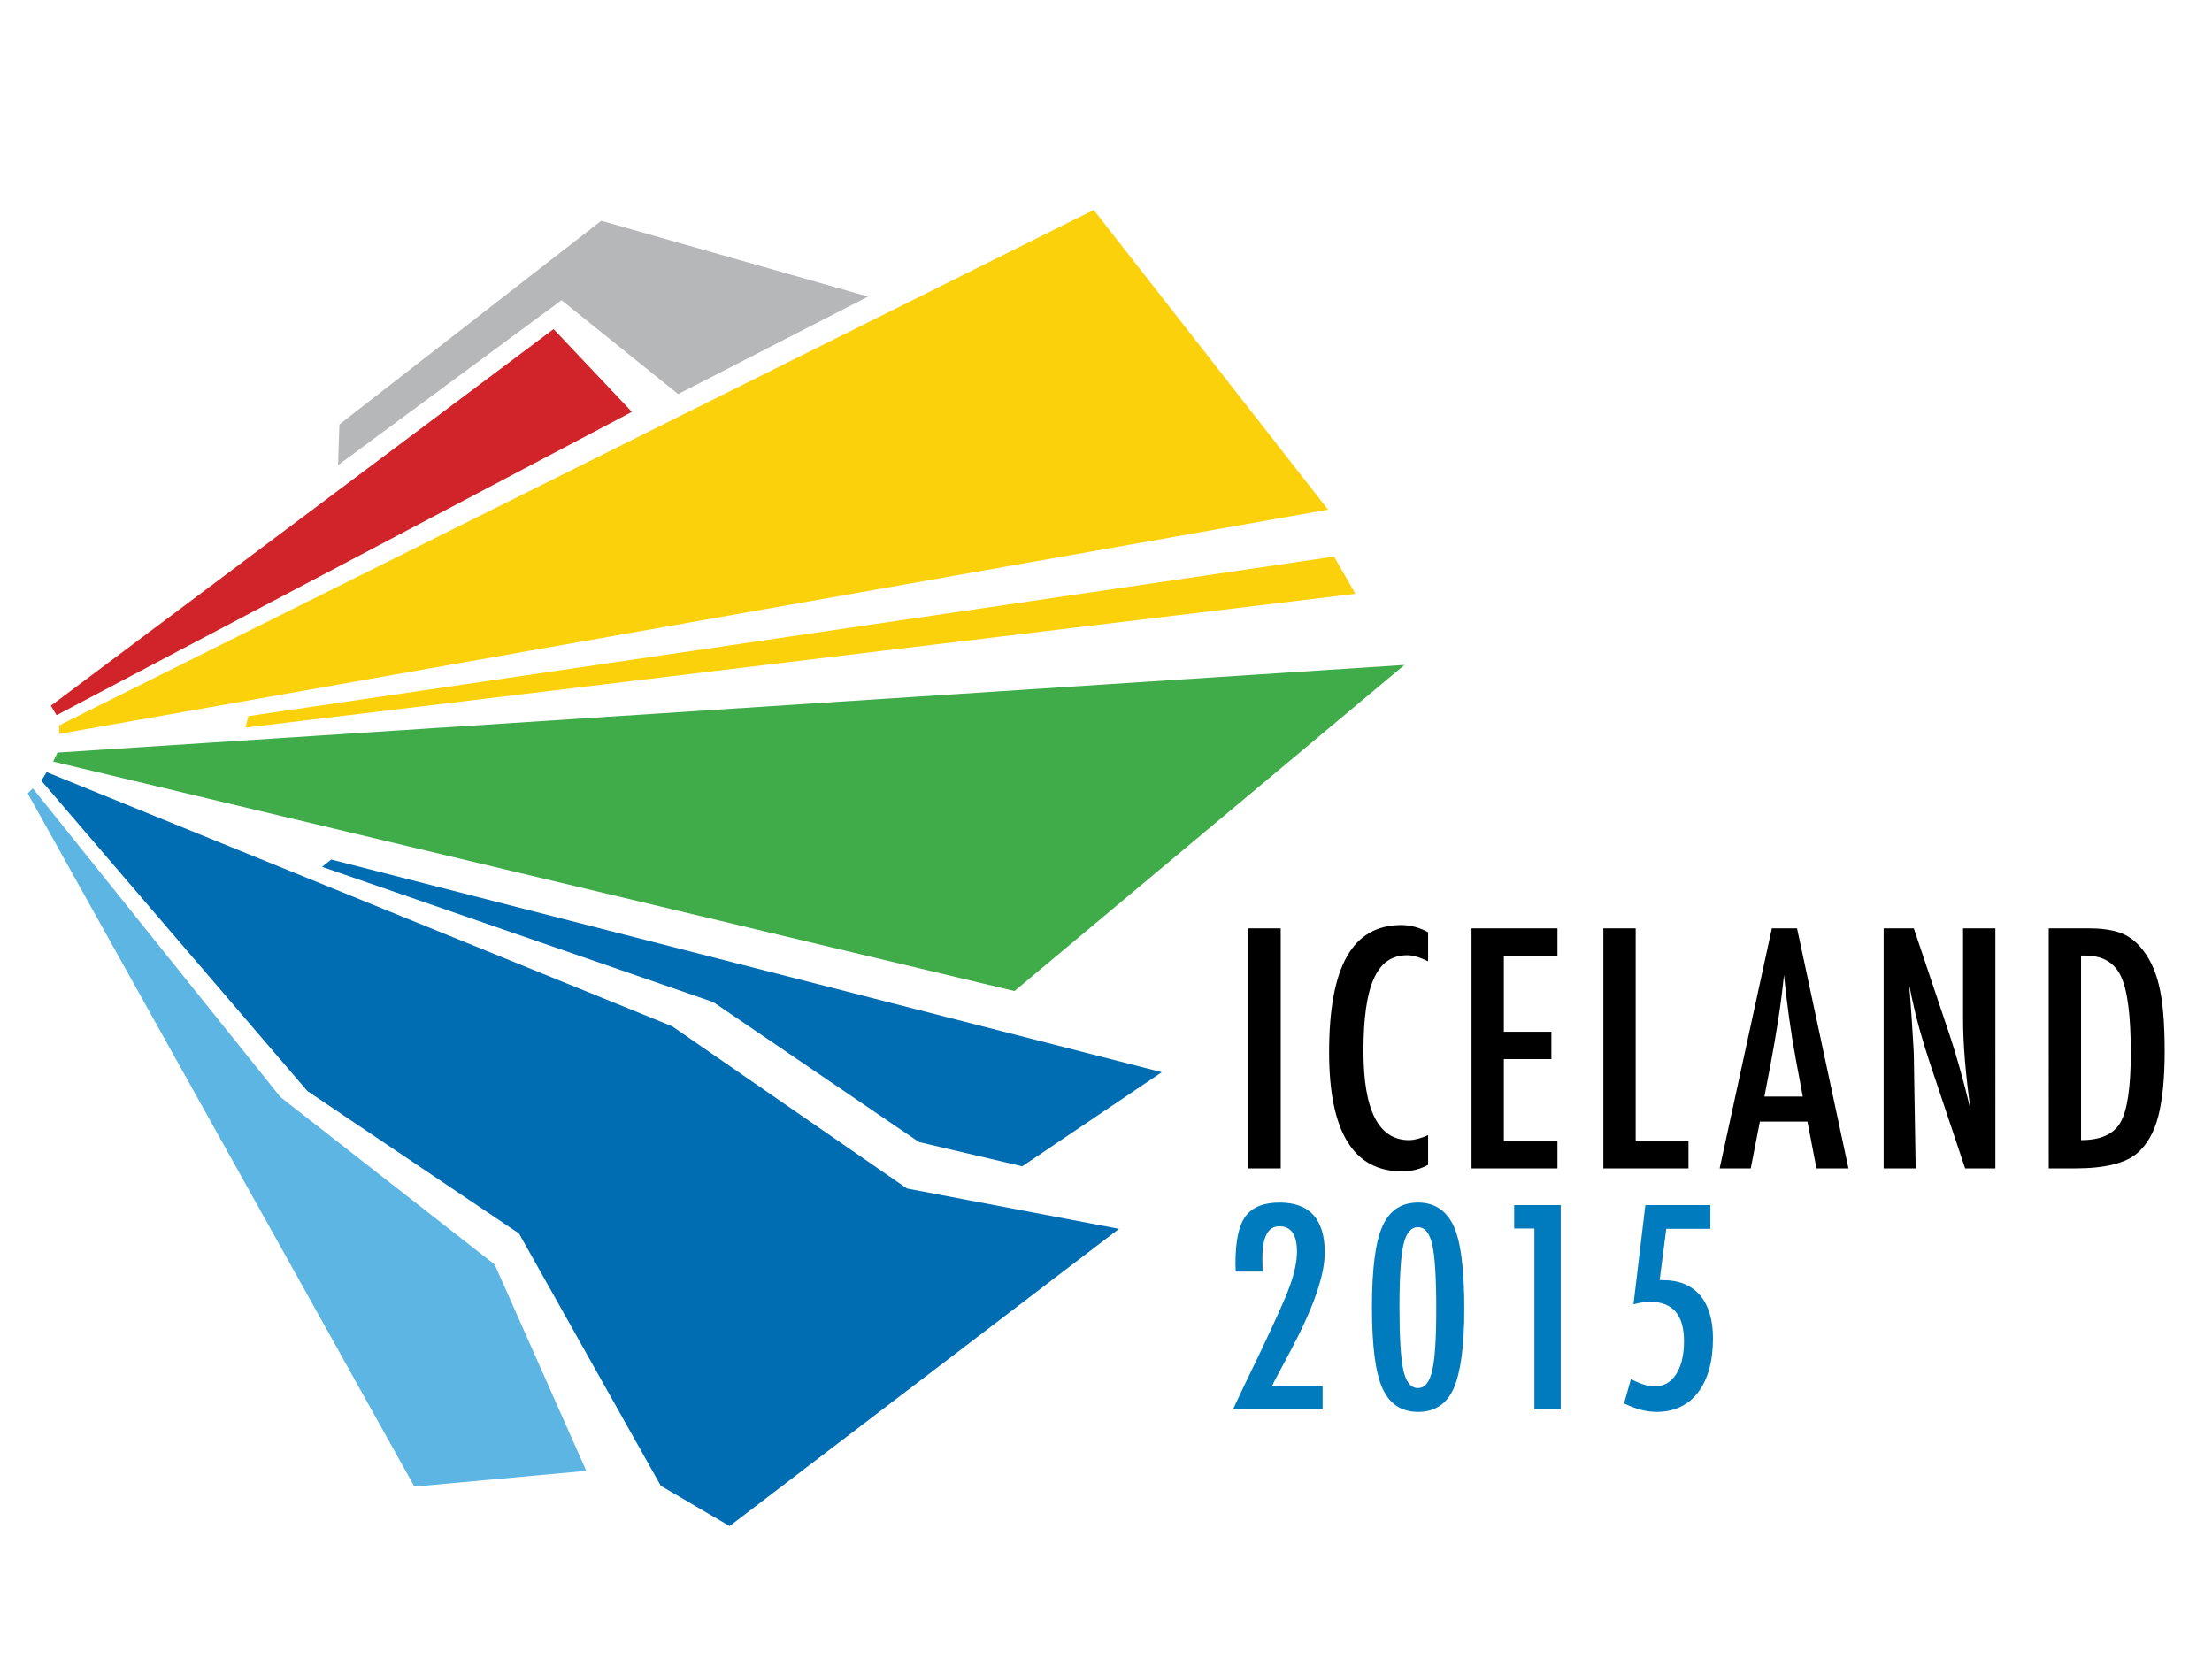 <?xml version="1.0" encoding="utf-8"?>
<!-- Generator: Adobe Illustrator 16.0.0, SVG Export Plug-In . SVG Version: 6.00 Build 0)  -->
<!DOCTYPE svg PUBLIC "-//W3C//DTD SVG 1.0//EN" "http://www.w3.org/TR/2001/REC-SVG-20010904/DTD/svg10.dtd">
<svg version="1.0" id="Layer_1" xmlns="http://www.w3.org/2000/svg" xmlns:xlink="http://www.w3.org/1999/xlink" x="0px" y="0px"
	 width="1024px" height="768px" viewBox="0 0 1024 768" enable-background="new 0 0 1024 768" xml:space="preserve">
<polygon fill="#D1232A" points="26.188,331.085 23.542,326.703 256.273,152.348 292.521,190.675 "/>
<polygon fill="#FBD10B" points="506.316,97.184 27.369,335.809 27.369,339.743 614.792,235.932 "/>
<polygon fill="#3FAC49" points="24.595,352.553 26.583,348.401 650.172,307.813 469.64,458.779 "/>
<polygon fill="#006DB3" points="518.041,568.871 419.903,550.204 311.167,475.093 21.609,357.454 19.109,361.389 142.282,505.066 
	240.255,571.023 305.913,687.826 337.759,706.462 "/>
<polygon fill="#5DB5E3" points="191.826,688.181 12.817,367.294 15.174,364.935 129.84,507.88 229.012,585.393 271.405,680.905 "/>
<polygon fill="#FBD10B" points="114.966,331.503 617.573,257.665 627.48,274.878 113.67,336.826 "/>
<polygon fill="#006DB3" points="153.314,397.895 537.828,496.351 473.223,539.913 425.429,528.685 330.192,463.891 149.127,401.301 
	"/>
<polygon fill="#B5B7B9" points="156.477,215.344 157.127,196.475 278.336,102.197 401.852,137.303 313.941,182.436 259.952,138.977 
	"/>
<g>
	<defs>
		<rect id="SVGID_1_" x="-673" y="-683.661" width="2298" height="2955.608"/>
	</defs>
	<clipPath id="SVGID_2_">
		<use xlink:href="#SVGID_1_"  overflow="visible"/>
	</clipPath>
	<path clip-path="url(#SVGID_2_)" fill="#007BBE" d="M756.179,603.839c2.614-0.775,5.205-1.166,7.777-1.166
		c10.412,0,15.621,6.07,15.621,18.204c0,6.416-1.229,11.521-3.675,15.323c-2.456,3.76-5.758,5.641-9.926,5.641
		c-2.94,0-6.594-1.146-10.964-3.435l-3.188,11.279c5.396,2.615,10.395,3.922,15.011,3.922c8.204,0,14.612-3.001,19.23-9.009
		c4.612-6.089,6.922-14.446,6.922-25.07c0-4.288-0.515-8.11-1.531-11.458c-1.022-3.352-2.511-6.171-4.474-8.462
		c-1.961-2.287-4.378-4.022-7.259-5.21c-2.874-1.185-6.175-1.775-9.887-1.775h-1.532l3.062-23.781h20.396v-10.974h-30.076
		L756.179,603.839z M700.944,568.72h9.371v83.785h12.187v-94.637h-21.558V568.72z M662.993,634.546
		c-1.224,5.354-3.422,8.028-6.594,8.028c-3.213,0-5.452-2.694-6.711-8.086c-1.224-5.438-1.833-15.163-1.833-29.18
		c0-14.013,0.609-23.72,1.833-29.113c1.259-5.395,3.498-8.09,6.711-8.09c3.217,0,5.43,2.717,6.651,8.154
		c1.221,5.473,1.829,15.362,1.829,29.664C664.88,619.896,664.253,629.436,662.993,634.546 M672.354,566.388
		c-3.427-6.457-8.737-9.682-15.922-9.682c-7.759,0-13.25,3.675-16.478,11.033c-3.228,7.108-4.836,19.593-4.836,37.448
		s1.608,30.341,4.836,37.45c3.267,7.314,8.777,10.97,16.536,10.97c7.76,0,13.248-3.637,16.475-10.907
		c3.268-7.521,4.898-19.78,4.898-36.776C677.864,586.391,676.029,573.212,672.354,566.388 M584.478,587.655l-0.062-5.39
		c0-9.727,2.613-14.588,7.841-14.588c5.428,0,8.147,3.921,8.147,11.767c0,4.454-1.106,9.744-3.311,15.873
		c-1.099,3.064-2.733,6.989-4.898,11.769c-2.162,4.783-4.859,10.604-8.085,17.471c-3.795,7.842-6.796,14.075-9.006,18.694
		c-2.2,4.618-3.651,7.7-4.346,9.254h41.525v-10.908h-23.396c0.365-0.78,0.652-1.371,0.859-1.78c0.204-0.41,0.325-0.654,0.363-0.734
		l7.535-14.16c10.412-19.613,15.618-34.631,15.618-45.05c0-15.442-6.963-23.166-20.883-23.166c-7.393,0-12.658,2.122-15.807,6.376
		c-3.101,4.208-4.651,11.48-4.651,21.817l0.12,3.737h12.494L584.478,587.655z"/>
	<path clip-path="url(#SVGID_2_)" d="M963.387,442.339h1.868c8.056,0,13.595,3.218,16.616,9.649
		c3.021,6.428,4.535,18.212,4.535,35.345c0,15.933-1.58,26.658-4.749,32.177c-3.067,5.517-9.158,8.276-18.271,8.276V442.339z
		 M948.428,540.889h12.079c14.004,0,23.715-2.422,29.136-7.271c4.411-3.888,7.576-9.525,9.495-16.915
		c1.968-7.728,2.948-17.709,2.948-29.948c0-13.342-0.885-23.585-2.657-30.737c-1.776-7.389-4.751-13.39-8.923-17.999
		c-2.779-3.067-5.948-5.205-9.492-6.403c-3.842-1.251-8.564-1.874-14.176-1.874h-18.41V540.889z M872,540.889h14.82l-0.79-48.449
		c0-1.387-0.019-2.637-0.045-3.739c-0.026-1.104-0.063-2.039-0.112-2.812l-0.854-13.747l-0.79-11.302
		c-0.048-0.623-0.122-1.377-0.217-2.267c-0.096-0.888-0.215-1.955-0.361-3.203c0.291,1.248,0.545,2.354,0.755,3.308
		c0.217,0.962,0.37,1.778,0.47,2.449c1.149,5.377,2.404,10.511,3.77,15.407c1.365,4.895,2.81,9.669,4.344,14.324l16.729,50.03
		h14.002V429.741h-14.96v41.467c0,6.142,0.288,12.69,0.864,19.65c0.573,6.96,1.457,14.734,2.662,23.325
		c-3.313-14.207-7.127-27.573-11.441-40.096l-14.89-44.347H872V540.889z M816.795,507.632l2.732-14.253
		c1.441-7.678,2.685-14.938,3.742-21.777c1.052-6.841,1.918-13.594,2.588-20.264c1.388,13.676,3.186,26.542,5.395,38.585
		l3.306,17.709H816.795z M796.077,540.889h14.384l4.248-21.669h22.013l4.17,21.669h14.817L831.9,429.741h-11.654L796.077,540.889z
		 M742.24,540.889h39.416v-12.671h-24.455v-98.477H742.24V540.889z M681.208,540.889h39.774v-12.671h-24.814v-37.937h22.012v-12.67
		h-22.012V442.41h24.814v-12.669h-39.774V540.889z M648.732,428.228c-11.32,0-19.723,4.85-25.212,14.546
		c-5.492,9.694-8.235,24.475-8.235,44.341c0,36.763,11.245,55.145,33.737,55.145c4.46,0,8.482-1.011,12.084-3.025v-13.748
		c-3.453,1.533-6.404,2.301-8.848,2.301c-14.052,0-21.078-13.726-21.078-41.176c0-7.629,0.396-14.243,1.186-19.83
		c0.79-5.59,2.013-10.212,3.668-13.858c1.656-3.646,3.756-6.345,6.299-8.101c2.537-1.748,5.581-2.625,9.133-2.625
		c2.589,0,5.805,0.934,9.641,2.81v-13.463C657.026,429.336,652.904,428.228,648.732,428.228 M577.921,540.889h14.96V429.741h-14.96
		V540.889z"/>
	<path clip-path="url(#SVGID_2_)" fill="#4D4D4F" d="M732.676,462.369"/>
</g>
<path fill="none" stroke="#231F20" stroke-width="0.16" d="M732.676,462.369"/>
</svg>
